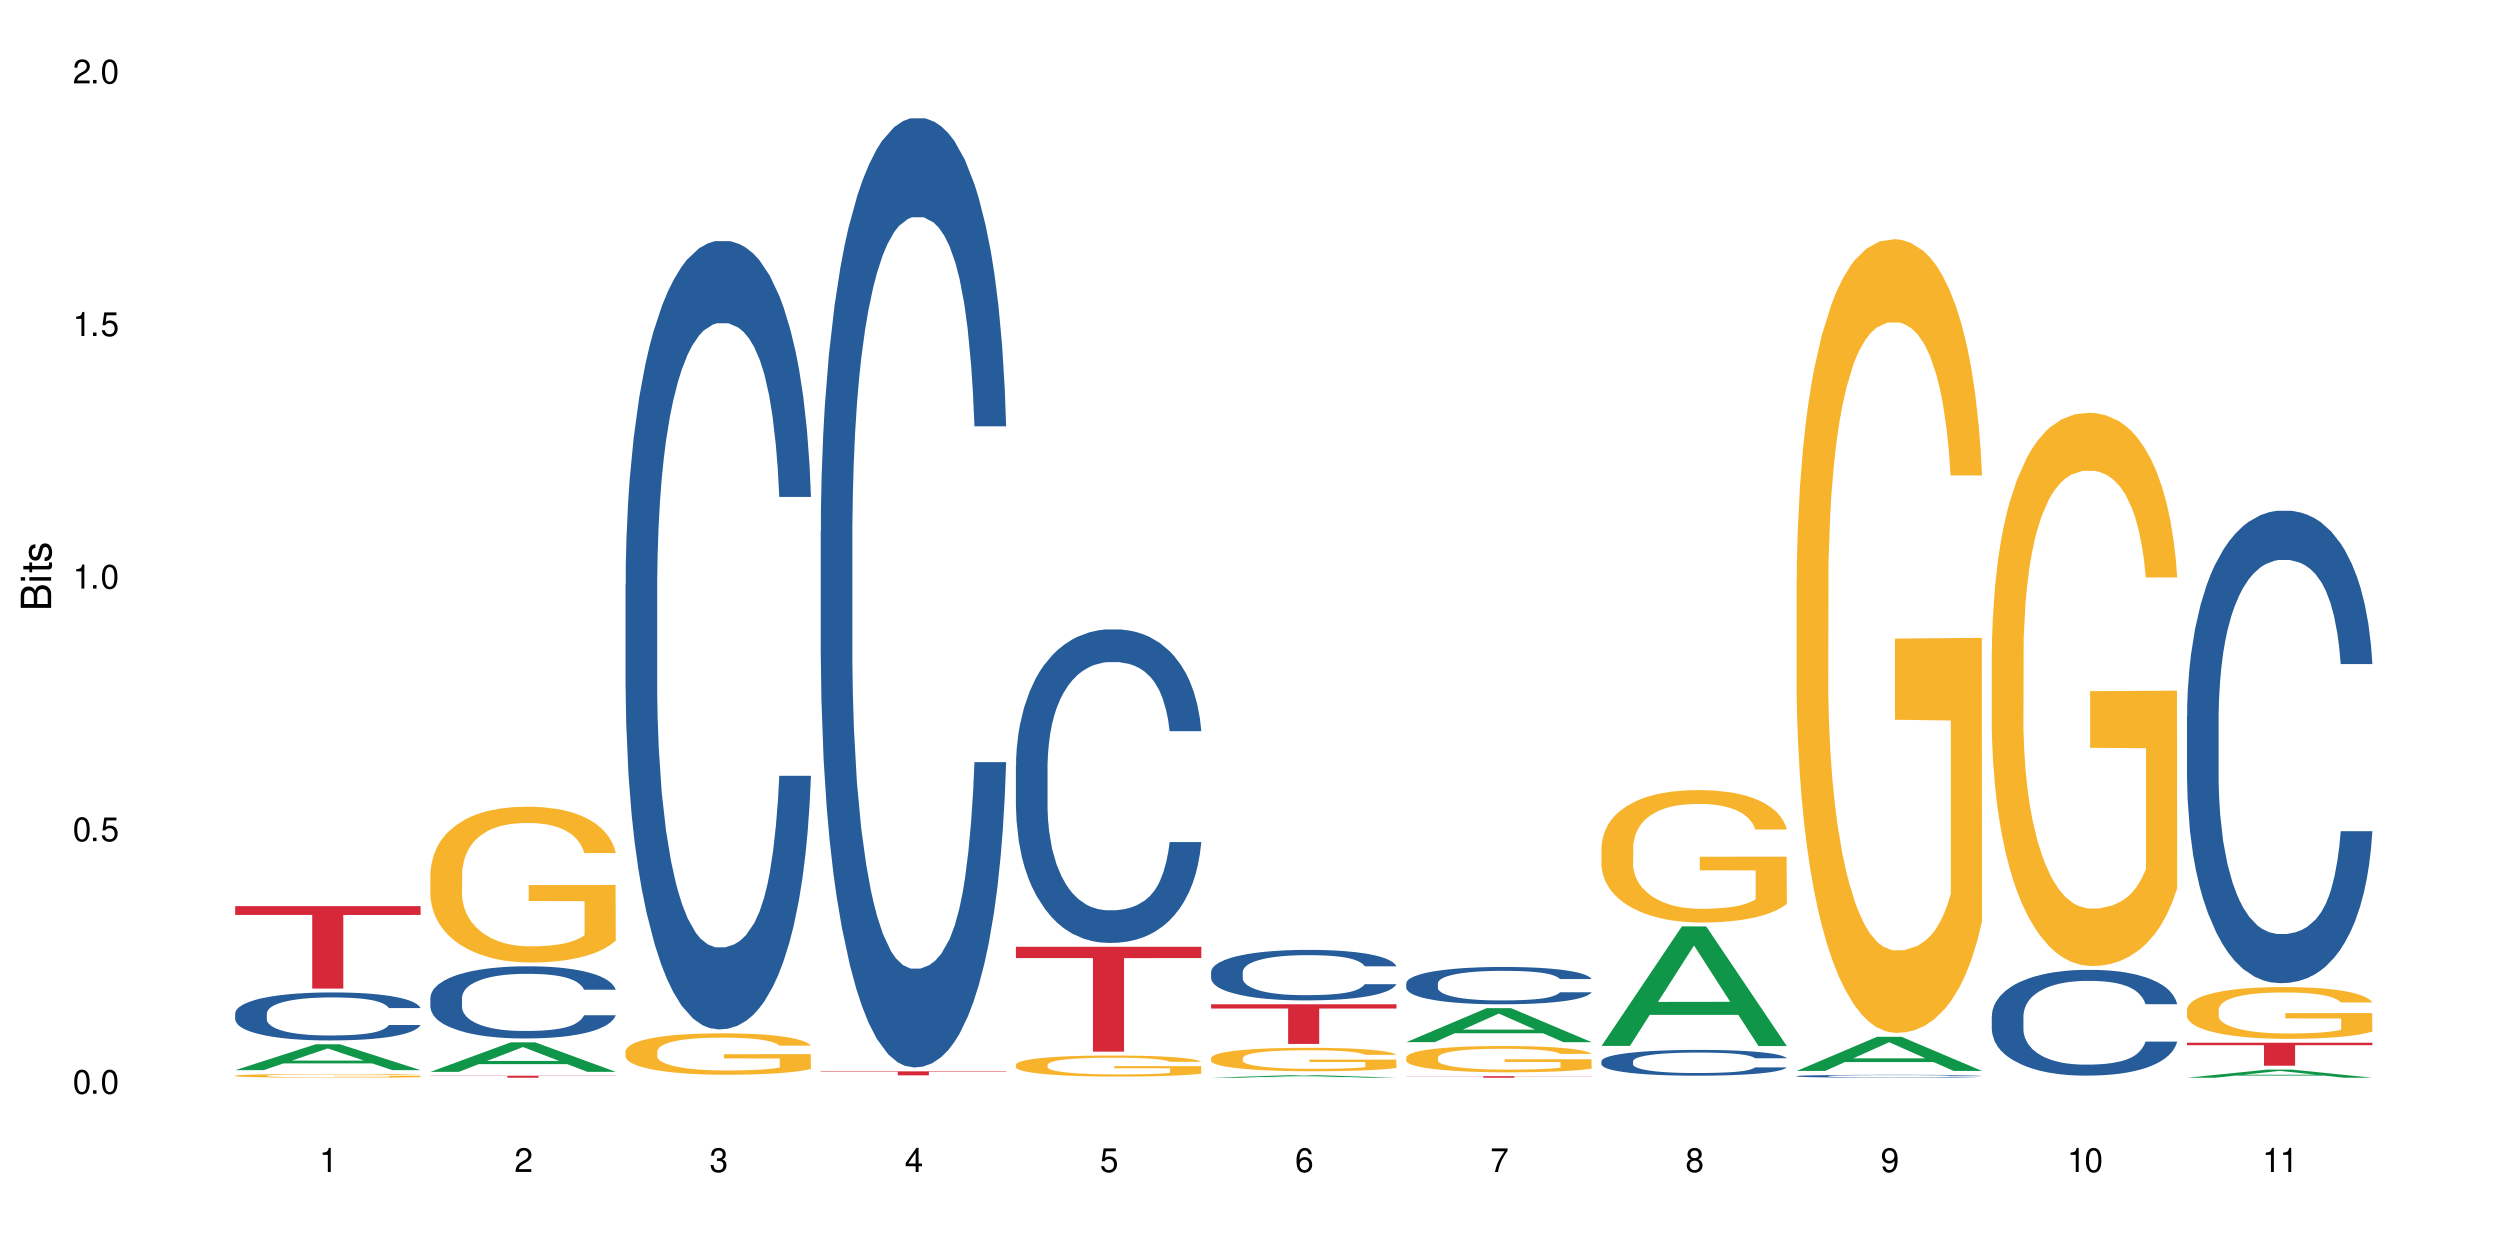 <?xml version="1.0" encoding="UTF-8"?>
<svg xmlns="http://www.w3.org/2000/svg" xmlns:xlink="http://www.w3.org/1999/xlink" width="720" height="360" viewBox="0 0 720 360">
<defs>
<g>
<g id="glyph-0-0">
</g>
<g id="glyph-0-1">
<path d="M 2.641 -6.938 C 2 -6.938 1.422 -6.656 1.078 -6.172 C 0.641 -5.562 0.406 -4.641 0.406 -3.359 C 0.406 -1.016 1.188 0.219 2.641 0.219 C 4.078 0.219 4.859 -1.016 4.859 -3.297 C 4.859 -4.641 4.656 -5.547 4.203 -6.172 C 3.844 -6.656 3.281 -6.938 2.641 -6.938 Z M 2.641 -6.188 C 3.547 -6.188 4 -5.25 4 -3.375 C 4 -1.406 3.562 -0.484 2.625 -0.484 C 1.734 -0.484 1.281 -1.438 1.281 -3.344 C 1.281 -5.25 1.734 -6.188 2.641 -6.188 Z M 2.641 -6.188 "/>
</g>
<g id="glyph-0-2">
<path d="M 1.828 -1 L 0.828 -1 L 0.828 0 L 1.828 0 Z M 1.828 -1 "/>
</g>
<g id="glyph-0-3">
<path d="M 4.562 -6.797 L 1.062 -6.797 L 0.547 -3.094 L 1.328 -3.094 C 1.719 -3.562 2.047 -3.734 2.578 -3.734 C 3.484 -3.734 4.062 -3.109 4.062 -2.094 C 4.062 -1.125 3.484 -0.531 2.578 -0.531 C 1.828 -0.531 1.375 -0.906 1.188 -1.672 L 0.328 -1.672 C 0.453 -1.109 0.547 -0.844 0.75 -0.594 C 1.125 -0.078 1.828 0.219 2.594 0.219 C 3.969 0.219 4.922 -0.781 4.922 -2.219 C 4.922 -3.562 4.031 -4.484 2.719 -4.484 C 2.25 -4.484 1.859 -4.359 1.469 -4.062 L 1.734 -5.969 L 4.562 -5.969 Z M 4.562 -6.797 "/>
</g>
<g id="glyph-0-4">
<path d="M 2.484 -4.938 L 2.484 0 L 3.328 0 L 3.328 -6.938 L 2.766 -6.938 C 2.469 -5.875 2.281 -5.734 0.984 -5.562 L 0.984 -4.938 Z M 2.484 -4.938 "/>
</g>
<g id="glyph-0-5">
<path d="M 4.859 -0.828 L 1.281 -0.828 C 1.359 -1.406 1.672 -1.781 2.5 -2.281 L 3.469 -2.828 C 4.406 -3.344 4.906 -4.062 4.906 -4.906 C 4.906 -5.484 4.672 -6.031 4.266 -6.406 C 3.859 -6.766 3.375 -6.938 2.719 -6.938 C 1.859 -6.938 1.219 -6.625 0.844 -6.031 C 0.609 -5.672 0.5 -5.234 0.484 -4.531 L 1.328 -4.531 C 1.359 -5.016 1.406 -5.281 1.531 -5.516 C 1.75 -5.938 2.188 -6.203 2.703 -6.203 C 3.469 -6.203 4.031 -5.641 4.031 -4.891 C 4.031 -4.344 3.719 -3.859 3.125 -3.516 L 2.234 -3 C 0.812 -2.172 0.406 -1.531 0.328 -0.016 L 4.859 -0.016 Z M 4.859 -0.828 "/>
</g>
<g id="glyph-0-6">
<path d="M 2.125 -3.188 L 2.578 -3.188 C 3.5 -3.188 3.984 -2.766 3.984 -1.922 C 3.984 -1.062 3.469 -0.531 2.594 -0.531 C 1.656 -0.531 1.203 -1 1.156 -2.016 L 0.312 -2.016 C 0.344 -1.453 0.438 -1.094 0.609 -0.781 C 0.953 -0.109 1.625 0.219 2.547 0.219 C 3.953 0.219 4.859 -0.625 4.859 -1.938 C 4.859 -2.828 4.516 -3.297 3.703 -3.594 C 4.344 -3.844 4.656 -4.328 4.656 -5.031 C 4.656 -6.219 3.875 -6.938 2.578 -6.938 C 1.203 -6.938 0.484 -6.172 0.453 -4.703 L 1.297 -4.703 C 1.312 -5.125 1.344 -5.359 1.453 -5.578 C 1.641 -5.969 2.062 -6.203 2.594 -6.203 C 3.344 -6.203 3.797 -5.75 3.797 -5 C 3.797 -4.516 3.609 -4.219 3.25 -4.047 C 3.016 -3.953 2.703 -3.922 2.125 -3.906 Z M 2.125 -3.188 "/>
</g>
<g id="glyph-0-7">
<path d="M 3.141 -1.672 L 3.141 0 L 3.984 0 L 3.984 -1.672 L 4.984 -1.672 L 4.984 -2.438 L 3.984 -2.438 L 3.984 -6.938 L 3.359 -6.938 L 0.266 -2.578 L 0.266 -1.672 Z M 3.141 -2.438 L 1 -2.438 L 3.141 -5.5 Z M 3.141 -2.438 "/>
</g>
<g id="glyph-0-8">
<path d="M 4.781 -5.125 C 4.609 -6.266 3.891 -6.938 2.844 -6.938 C 2.094 -6.938 1.422 -6.578 1.031 -5.953 C 0.594 -5.266 0.406 -4.422 0.406 -3.172 C 0.406 -2 0.578 -1.25 0.984 -0.641 C 1.359 -0.078 1.953 0.219 2.703 0.219 C 3.984 0.219 4.922 -0.75 4.922 -2.094 C 4.922 -3.375 4.062 -4.281 2.844 -4.281 C 2.172 -4.281 1.641 -4.031 1.281 -3.516 C 1.281 -5.234 1.828 -6.188 2.797 -6.188 C 3.391 -6.188 3.797 -5.797 3.938 -5.125 Z M 2.734 -3.531 C 3.547 -3.531 4.062 -2.953 4.062 -2.031 C 4.062 -1.156 3.484 -0.531 2.703 -0.531 C 1.922 -0.531 1.328 -1.188 1.328 -2.078 C 1.328 -2.938 1.906 -3.531 2.734 -3.531 Z M 2.734 -3.531 "/>
</g>
<g id="glyph-0-9">
<path d="M 4.984 -6.797 L 0.438 -6.797 L 0.438 -5.969 L 4.109 -5.969 C 2.5 -3.656 1.828 -2.234 1.328 0 L 2.219 0 C 2.594 -2.172 3.453 -4.047 4.984 -6.094 Z M 4.984 -6.797 "/>
</g>
<g id="glyph-0-10">
<path d="M 3.75 -3.656 C 4.469 -4.094 4.688 -4.438 4.688 -5.078 C 4.688 -6.172 3.844 -6.938 2.641 -6.938 C 1.438 -6.938 0.594 -6.172 0.594 -5.094 C 0.594 -4.438 0.812 -4.094 1.516 -3.656 C 0.734 -3.266 0.359 -2.703 0.359 -1.922 C 0.359 -0.656 1.281 0.219 2.641 0.219 C 3.984 0.219 4.922 -0.656 4.922 -1.922 C 4.922 -2.703 4.531 -3.266 3.75 -3.656 Z M 2.641 -6.188 C 3.359 -6.188 3.812 -5.75 3.812 -5.062 C 3.812 -4.406 3.344 -3.984 2.641 -3.984 C 1.922 -3.984 1.453 -4.406 1.453 -5.078 C 1.453 -5.75 1.922 -6.188 2.641 -6.188 Z M 2.641 -3.266 C 3.484 -3.266 4.062 -2.719 4.062 -1.906 C 4.062 -1.078 3.484 -0.531 2.625 -0.531 C 1.797 -0.531 1.219 -1.094 1.219 -1.906 C 1.219 -2.719 1.781 -3.266 2.641 -3.266 Z M 2.641 -3.266 "/>
</g>
<g id="glyph-0-11">
<path d="M 0.516 -1.578 C 0.672 -0.453 1.406 0.219 2.438 0.219 C 3.188 0.219 3.859 -0.141 4.266 -0.766 C 4.688 -1.453 4.891 -2.297 4.891 -3.547 C 4.891 -4.719 4.703 -5.453 4.312 -6.078 C 3.938 -6.641 3.344 -6.938 2.594 -6.938 C 1.297 -6.938 0.359 -5.969 0.359 -4.625 C 0.359 -3.344 1.234 -2.453 2.453 -2.453 C 3.094 -2.453 3.578 -2.672 4.016 -3.203 C 4 -1.484 3.469 -0.531 2.5 -0.531 C 1.906 -0.531 1.484 -0.906 1.359 -1.578 Z M 2.578 -6.203 C 3.375 -6.203 3.969 -5.531 3.969 -4.641 C 3.969 -3.797 3.391 -3.188 2.547 -3.188 C 1.734 -3.188 1.234 -3.766 1.234 -4.688 C 1.234 -5.562 1.797 -6.203 2.578 -6.203 Z M 2.578 -6.203 "/>
</g>
<g id="glyph-1-0">
</g>
<g id="glyph-1-1">
<path d="M 0 -0.953 L 0 -4.891 C 0 -5.719 -0.234 -6.344 -0.734 -6.797 C -1.188 -7.234 -1.812 -7.469 -2.5 -7.469 C -3.547 -7.469 -4.188 -7 -4.625 -5.875 C -4.984 -6.688 -5.625 -7.094 -6.531 -7.094 C -7.172 -7.094 -7.734 -6.859 -8.141 -6.391 C -8.562 -5.922 -8.75 -5.344 -8.75 -4.5 L -8.75 -0.953 Z M -4.984 -2.062 L -7.766 -2.062 L -7.766 -4.219 C -7.766 -4.844 -7.688 -5.203 -7.453 -5.5 C -7.219 -5.812 -6.859 -5.969 -6.375 -5.969 C -5.891 -5.969 -5.531 -5.812 -5.297 -5.5 C -5.062 -5.203 -4.984 -4.844 -4.984 -4.219 Z M -0.984 -2.062 L -4 -2.062 L -4 -4.781 C -4 -5.766 -3.438 -6.359 -2.484 -6.359 C -1.547 -6.359 -0.984 -5.766 -0.984 -4.781 Z M -0.984 -2.062 "/>
</g>
<g id="glyph-1-2">
<path d="M -6.281 -1.797 L -6.281 -0.797 L 0 -0.797 L 0 -1.797 Z M -8.75 -1.797 L -8.75 -0.797 L -7.484 -0.797 L -7.484 -1.797 Z M -8.75 -1.797 "/>
</g>
<g id="glyph-1-3">
<path d="M -6.281 -3.047 L -6.281 -2.016 L -8.016 -2.016 L -8.016 -1.016 L -6.281 -1.016 L -6.281 -0.172 L -5.469 -0.172 L -5.469 -1.016 L -0.719 -1.016 C -0.078 -1.016 0.281 -1.453 0.281 -2.234 C 0.281 -2.5 0.25 -2.719 0.188 -3.047 L -0.641 -3.047 C -0.609 -2.906 -0.594 -2.766 -0.594 -2.562 C -0.594 -2.141 -0.719 -2.016 -1.156 -2.016 L -5.469 -2.016 L -5.469 -3.047 Z M -6.281 -3.047 "/>
</g>
<g id="glyph-1-4">
<path d="M -4.531 -5.25 C -5.766 -5.25 -6.469 -4.422 -6.469 -2.969 C -6.469 -1.516 -5.719 -0.562 -4.547 -0.562 C -3.562 -0.562 -3.094 -1.062 -2.734 -2.562 L -2.516 -3.484 C -2.344 -4.188 -2.094 -4.469 -1.641 -4.469 C -1.047 -4.469 -0.641 -3.875 -0.641 -3 C -0.641 -2.453 -0.797 -2 -1.062 -1.75 C -1.25 -1.594 -1.422 -1.531 -1.875 -1.469 L -1.875 -0.406 C -0.422 -0.453 0.281 -1.266 0.281 -2.922 C 0.281 -4.5 -0.5 -5.516 -1.719 -5.516 C -2.656 -5.516 -3.172 -4.984 -3.469 -3.734 L -3.703 -2.766 C -3.891 -1.953 -4.156 -1.609 -4.594 -1.609 C -5.188 -1.609 -5.547 -2.125 -5.547 -2.938 C -5.547 -3.75 -5.203 -4.172 -4.531 -4.203 Z M -4.531 -5.25 "/>
</g>
</g>
</defs>
<rect x="-72" y="-36" width="864" height="432" fill="rgb(100%, 100%, 100%)" fill-opacity="1"/>
<path fill-rule="nonzero" fill="rgb(6.275%, 58.824%, 28.235%)" fill-opacity="1" d="M 67.73 308.195 L 67.789 308.191 L 90.895 300.758 L 97.91 300.758 L 121.133 308.203 L 112.973 308.203 L 107.152 306.262 L 81.652 306.262 L 75.945 308.195 L 67.73 308.195 L 84.105 305.457 L 104.816 305.449 L 94.488 301.977 L 94.375 301.969 L 94.262 301.988 L 84.047 305.449 L 84.105 305.457 Z M 67.73 308.195 "/>
<path fill-rule="nonzero" fill="rgb(14.51%, 36.078%, 60%)" fill-opacity="1" d="M 67.73 291.844 L 67.797 291.832 L 67.797 291.527 L 67.992 291.051 L 68.449 290.441 L 68.902 290.027 L 70.074 289.281 L 71.703 288.562 L 73.398 288.004 L 74.633 287.676 L 75.742 287.426 L 78.281 286.957 L 79.91 286.719 L 81.668 286.504 L 83.816 286.289 L 85.379 286.16 L 88.895 285.961 L 91.5 285.871 L 93.52 285.832 L 97.883 285.832 L 100.488 285.883 L 102.375 285.945 L 104.461 286.047 L 106.219 286.16 L 109.281 286.438 L 112.016 286.793 L 113.254 286.996 L 115.207 287.387 L 116.703 287.766 L 117.746 288.094 L 118.918 288.562 L 119.961 289.129 L 120.742 289.773 L 121.133 290.316 L 112.016 290.316 L 111.559 289.812 L 111.039 289.418 L 110.062 288.902 L 109.086 288.535 L 107.715 288.168 L 106.48 287.93 L 104.785 287.691 L 103.289 287.539 L 101.727 287.426 L 100.227 287.348 L 97.363 287.273 L 94.039 287.273 L 92.805 287.297 L 90.262 287.398 L 88.895 287.488 L 86.941 287.664 L 85.574 287.828 L 83.945 288.082 L 82.84 288.297 L 81.473 288.625 L 80.496 288.914 L 79.387 289.332 L 78.738 289.648 L 78.152 290 L 77.629 290.418 L 77.238 290.859 L 76.977 291.328 L 76.848 291.781 L 76.848 293.738 L 76.977 294.195 L 77.305 294.723 L 78.152 295.496 L 79.387 296.164 L 80.82 296.695 L 82.188 297.074 L 82.969 297.25 L 84.012 297.453 L 85.641 297.703 L 87.984 297.957 L 89.352 298.059 L 91.438 298.16 L 93.586 298.211 L 96.449 298.211 L 98.988 298.16 L 100.684 298.098 L 102.441 297.996 L 104.852 297.781 L 106.348 297.578 L 107.652 297.34 L 108.629 297.098 L 109.281 296.895 L 110.258 296.504 L 111.039 296.074 L 111.625 295.633 L 112.016 295.203 L 121.133 295.203 L 120.742 295.711 L 120.156 296.203 L 119.57 296.566 L 118.656 297.012 L 117.613 297.402 L 116.117 297.844 L 114.879 298.133 L 113.254 298.449 L 111.754 298.691 L 110.125 298.906 L 107.715 299.156 L 106.152 299.285 L 104.461 299.398 L 102.441 299.496 L 99.902 299.586 L 97.168 299.637 L 94.625 299.648 L 91.891 299.625 L 89.871 299.574 L 87.203 299.461 L 83.883 299.234 L 81.473 298.992 L 79.582 298.754 L 77.957 298.5 L 76.133 298.16 L 73.789 297.605 L 72.355 297.176 L 71.379 296.82 L 70.27 296.328 L 69.488 295.887 L 68.578 295.18 L 67.926 294.281 L 67.73 293.586 Z M 67.73 291.844 "/>
<path fill-rule="nonzero" fill="rgb(96.863%, 70.196%, 16.863%)" fill-opacity="1" d="M 67.73 309.773 L 67.797 309.773 L 67.797 309.754 L 68.055 309.707 L 68.707 309.648 L 69.555 309.598 L 70.465 309.559 L 71.051 309.539 L 72.027 309.508 L 72.875 309.488 L 75.023 309.441 L 77.762 309.402 L 79.258 309.383 L 80.949 309.367 L 83.359 309.348 L 84.469 309.344 L 87.855 309.328 L 91.695 309.316 L 95.93 309.312 L 97.883 309.316 L 100.555 309.32 L 104.199 309.328 L 106.285 309.34 L 107.91 309.348 L 109.605 309.363 L 111.688 309.383 L 113.645 309.406 L 115.207 309.43 L 116.77 309.457 L 118.07 309.488 L 119.18 309.523 L 120.156 309.562 L 120.742 309.598 L 121.133 309.633 L 112.078 309.633 L 111.559 309.598 L 110.973 309.574 L 109.996 309.539 L 109.02 309.516 L 108.043 309.496 L 106.219 309.473 L 104.656 309.457 L 102.703 309.441 L 100.812 309.434 L 98.664 309.43 L 97.363 309.426 L 93.91 309.426 L 90.785 309.434 L 88.961 309.441 L 87.66 309.449 L 85.836 309.465 L 84.727 309.477 L 84.078 309.484 L 82.125 309.512 L 80.82 309.539 L 80.105 309.559 L 79.191 309.59 L 78.543 309.617 L 77.824 309.656 L 77.434 309.684 L 76.914 309.75 L 76.848 309.926 L 77.043 309.965 L 77.434 310.004 L 77.957 310.039 L 78.738 310.078 L 79.52 310.105 L 80.887 310.145 L 82.059 310.168 L 82.969 310.188 L 84.727 310.211 L 85.445 310.223 L 87.137 310.238 L 88.895 310.254 L 91.047 310.266 L 92.672 310.27 L 95.277 310.273 L 98.598 310.273 L 102.508 310.27 L 104.98 310.262 L 106.676 310.254 L 107.781 310.246 L 109.148 310.234 L 110.125 310.227 L 111.039 310.215 L 112.145 310.199 L 112.145 309.965 L 96.059 309.965 L 96.059 309.855 L 121.066 309.852 L 121.133 310.234 L 119.766 310.262 L 118.07 310.289 L 116.441 310.309 L 114.75 310.324 L 112.34 310.344 L 110.387 310.355 L 107.391 310.367 L 104.656 310.375 L 101.789 310.383 L 99.25 310.387 L 96.254 310.387 L 93.586 310.383 L 90.719 310.379 L 88.441 310.371 L 86.355 310.359 L 84.273 310.348 L 81.668 310.328 L 79.973 310.312 L 76.457 310.266 L 74.895 310.238 L 73.852 310.219 L 72.812 310.195 L 71.703 310.168 L 70.66 310.133 L 69.879 310.102 L 69.164 310.066 L 68.645 310.035 L 68.121 309.992 L 67.859 309.957 L 67.73 309.926 Z M 67.73 309.773 "/>
<path fill-rule="nonzero" fill="rgb(83.922%, 15.686%, 22.353%)" fill-opacity="1" d="M 67.73 260.965 L 121.133 260.965 L 121.133 263.508 L 98.875 263.531 L 98.875 284.723 L 89.922 284.723 L 89.922 263.551 L 89.793 263.508 L 67.73 263.508 Z M 67.73 260.965 "/>
<path fill-rule="nonzero" fill="rgb(6.275%, 58.824%, 28.235%)" fill-opacity="1" d="M 123.941 308.691 L 124 308.684 L 147.105 300.191 L 154.125 300.191 L 177.344 308.699 L 169.184 308.699 L 163.367 306.477 L 137.863 306.477 L 132.156 308.691 L 123.941 308.691 L 140.316 305.559 L 161.027 305.551 L 150.699 301.578 L 150.586 301.57 L 150.473 301.598 L 140.258 305.551 L 140.316 305.559 Z M 123.941 308.691 "/>
<path fill-rule="nonzero" fill="rgb(14.51%, 36.078%, 60%)" fill-opacity="1" d="M 123.941 287.348 L 124.008 287.328 L 124.008 286.875 L 124.203 286.152 L 124.66 285.242 L 125.113 284.613 L 126.285 283.492 L 127.914 282.41 L 129.609 281.578 L 130.844 281.082 L 131.953 280.703 L 134.492 280 L 136.121 279.641 L 137.879 279.316 L 140.027 278.996 L 141.59 278.805 L 145.109 278.5 L 147.711 278.367 L 149.73 278.312 L 154.094 278.312 L 156.699 278.387 L 158.59 278.48 L 160.672 278.633 L 162.43 278.805 L 165.492 279.223 L 168.227 279.754 L 169.465 280.059 L 171.418 280.645 L 172.914 281.215 L 173.957 281.711 L 175.129 282.41 L 176.172 283.266 L 176.953 284.234 L 177.344 285.051 L 168.227 285.051 L 167.77 284.293 L 167.25 283.703 L 166.273 282.926 L 165.297 282.375 L 163.93 281.824 L 162.691 281.461 L 160.996 281.102 L 159.5 280.875 L 157.938 280.703 L 156.438 280.59 L 153.574 280.477 L 150.254 280.477 L 149.016 280.512 L 146.477 280.664 L 145.109 280.797 L 143.152 281.062 L 141.785 281.312 L 140.156 281.691 L 139.051 282.012 L 137.684 282.508 L 136.707 282.941 L 135.598 283.57 L 134.949 284.043 L 134.363 284.574 L 133.84 285.203 L 133.449 285.867 L 133.191 286.57 L 133.059 287.254 L 133.059 290.195 L 133.191 290.879 L 133.516 291.676 L 134.363 292.836 L 135.598 293.84 L 137.031 294.637 L 138.398 295.207 L 139.18 295.473 L 140.223 295.777 L 141.852 296.156 L 144.195 296.535 L 145.562 296.688 L 147.648 296.84 L 149.797 296.914 L 152.66 296.914 L 155.203 296.84 L 156.895 296.746 L 158.652 296.594 L 161.062 296.27 L 162.559 295.965 L 163.863 295.605 L 164.84 295.246 L 165.492 294.941 L 166.469 294.352 L 167.25 293.707 L 167.836 293.043 L 168.227 292.398 L 177.344 292.398 L 176.953 293.156 L 176.367 293.898 L 175.781 294.449 L 174.867 295.113 L 173.828 295.699 L 172.328 296.367 L 171.09 296.801 L 169.465 297.277 L 167.965 297.637 L 166.336 297.961 L 163.93 298.34 L 162.363 298.531 L 160.672 298.699 L 158.652 298.852 L 156.113 298.984 L 153.379 299.062 L 150.84 299.078 L 148.102 299.043 L 146.086 298.965 L 143.414 298.797 L 140.094 298.453 L 137.684 298.094 L 135.793 297.73 L 134.168 297.352 L 132.344 296.84 L 130 296.004 L 128.566 295.359 L 127.59 294.828 L 126.48 294.086 L 125.699 293.422 L 124.789 292.359 L 124.137 291.012 L 123.941 289.969 Z M 123.941 287.348 "/>
<path fill-rule="nonzero" fill="rgb(96.863%, 70.196%, 16.863%)" fill-opacity="1" d="M 123.941 251.547 L 124.008 251.508 L 124.008 250.688 L 124.27 248.844 L 124.918 246.301 L 125.766 244.211 L 126.676 242.574 L 127.266 241.711 L 128.242 240.48 L 129.086 239.582 L 131.234 237.738 L 133.973 236.016 L 135.469 235.277 L 137.164 234.582 L 139.57 233.801 L 140.68 233.516 L 144.066 232.859 L 147.906 232.449 L 152.141 232.328 L 154.094 232.367 L 156.766 232.531 L 160.41 232.984 L 162.496 233.395 L 164.125 233.801 L 165.816 234.336 L 167.902 235.156 L 169.855 236.137 L 171.418 237.121 L 172.98 238.352 L 174.281 239.664 L 175.391 241.098 L 176.367 242.816 L 176.953 244.254 L 177.344 245.688 L 168.293 245.688 L 167.77 244.254 L 167.184 243.145 L 166.207 241.793 L 165.23 240.809 L 164.254 240.031 L 162.43 238.965 L 160.867 238.309 L 158.914 237.738 L 157.023 237.367 L 154.875 237.121 L 153.574 237.039 L 150.121 237.039 L 146.996 237.328 L 145.172 237.656 L 143.871 237.984 L 142.047 238.598 L 140.941 239.09 L 140.289 239.418 L 138.336 240.688 L 137.031 241.836 L 136.316 242.613 L 135.402 243.844 L 134.754 244.949 L 134.035 246.59 L 133.645 247.816 L 133.125 250.605 L 133.059 257.98 L 133.254 259.539 L 133.645 261.219 L 134.168 262.695 L 134.949 264.25 L 135.73 265.441 L 137.098 267.039 L 138.27 268.105 L 139.18 268.801 L 140.941 269.906 L 141.656 270.277 L 143.348 271.012 L 145.109 271.586 L 147.258 272.078 L 148.883 272.324 L 151.488 272.531 L 154.812 272.531 L 158.719 272.285 L 161.191 271.957 L 162.887 271.629 L 163.992 271.34 L 165.359 270.891 L 166.336 270.48 L 167.25 270.031 L 168.355 269.332 L 168.355 259.539 L 152.27 259.496 L 152.27 254.906 L 177.277 254.867 L 177.344 270.891 L 175.977 271.996 L 174.281 273.062 L 172.656 273.883 L 170.961 274.578 L 168.551 275.355 L 166.598 275.848 L 163.602 276.422 L 160.867 276.793 L 158 277.039 L 155.461 277.16 L 152.465 277.203 L 149.797 277.121 L 146.93 276.875 L 144.652 276.547 L 142.566 276.137 L 140.484 275.602 L 137.879 274.742 L 136.188 274.047 L 134.426 273.184 L 132.668 272.16 L 131.105 271.055 L 130.062 270.195 L 129.023 269.211 L 127.914 267.98 L 126.871 266.586 L 126.09 265.316 L 125.375 263.883 L 124.855 262.531 L 124.332 260.688 L 124.074 259.211 L 123.941 257.941 Z M 123.941 251.547 "/>
<path fill-rule="nonzero" fill="rgb(83.922%, 15.686%, 22.353%)" fill-opacity="1" d="M 123.941 309.809 L 177.344 309.809 L 177.344 309.871 L 155.086 309.871 L 155.086 310.387 L 146.133 310.387 L 146.133 309.871 L 123.941 309.871 Z M 123.941 309.809 "/>
<path fill-rule="nonzero" fill="rgb(14.51%, 36.078%, 60%)" fill-opacity="1" d="M 180.152 168.23 L 180.219 168.023 L 180.219 163.043 L 180.414 155.156 L 180.871 145.191 L 181.324 138.344 L 182.5 126.098 L 184.125 114.27 L 185.82 105.137 L 187.059 99.742 L 188.164 95.59 L 190.703 87.91 L 192.332 83.969 L 194.09 80.441 L 196.238 76.914 L 197.801 74.836 L 201.32 71.516 L 203.922 70.062 L 205.941 69.441 L 210.305 69.441 L 212.91 70.27 L 214.801 71.309 L 216.883 72.969 L 218.641 74.836 L 221.703 79.402 L 224.438 85.215 L 225.676 88.535 L 227.629 94.969 L 229.125 101.195 L 230.168 106.59 L 231.34 114.27 L 232.383 123.609 L 233.164 134.191 L 233.555 143.117 L 224.438 143.117 L 223.98 134.816 L 223.461 128.383 L 222.484 119.871 L 221.508 113.855 L 220.141 107.836 L 218.902 103.891 L 217.207 99.949 L 215.711 97.457 L 214.148 95.59 L 212.648 94.344 L 209.785 93.102 L 206.465 93.102 L 205.227 93.516 L 202.688 95.176 L 201.32 96.629 L 199.363 99.535 L 197.996 102.23 L 196.371 106.383 L 195.262 109.91 L 193.895 115.309 L 192.918 120.082 L 191.812 126.93 L 191.16 132.117 L 190.574 137.93 L 190.051 144.777 L 189.66 152.043 L 189.402 159.723 L 189.27 167.191 L 189.27 199.359 L 189.402 206.832 L 189.727 215.551 L 190.574 228.211 L 191.812 239.207 L 193.242 247.926 L 194.609 254.152 L 195.395 257.059 L 196.434 260.379 L 198.062 264.527 L 200.406 268.68 L 201.773 270.34 L 203.859 272 L 206.008 272.832 L 208.875 272.832 L 211.414 272 L 213.105 270.961 L 214.863 269.301 L 217.273 265.773 L 218.773 262.453 L 220.074 258.512 L 221.051 254.566 L 221.703 251.246 L 222.68 244.812 L 223.461 237.758 L 224.047 230.492 L 224.438 223.438 L 233.555 223.438 L 233.164 231.738 L 232.578 239.832 L 231.992 245.852 L 231.082 253.113 L 230.039 259.547 L 228.539 266.812 L 227.305 271.586 L 225.676 276.773 L 224.176 280.715 L 222.551 284.246 L 220.141 288.395 L 218.578 290.473 L 216.883 292.34 L 214.863 294 L 212.324 295.453 L 209.59 296.281 L 207.051 296.488 L 204.316 296.074 L 202.297 295.246 L 199.625 293.375 L 196.305 289.641 L 193.895 285.699 L 192.008 281.754 L 190.379 277.605 L 188.555 272 L 186.211 262.867 L 184.777 255.812 L 183.801 250 L 182.695 241.906 L 181.914 234.645 L 181 223.02 L 180.348 208.285 L 180.152 196.871 Z M 180.152 168.23 "/>
<path fill-rule="nonzero" fill="rgb(96.863%, 70.196%, 16.863%)" fill-opacity="1" d="M 180.152 302.711 L 180.219 302.699 L 180.219 302.48 L 180.48 301.992 L 181.129 301.316 L 181.977 300.762 L 182.891 300.324 L 183.477 300.094 L 184.453 299.77 L 185.297 299.527 L 187.449 299.039 L 190.184 298.582 L 191.68 298.383 L 193.375 298.199 L 195.785 297.992 L 196.891 297.914 L 200.277 297.742 L 204.121 297.633 L 208.352 297.598 L 210.305 297.609 L 212.977 297.652 L 216.621 297.773 L 218.707 297.883 L 220.336 297.992 L 222.027 298.133 L 224.113 298.352 L 226.066 298.613 L 227.629 298.875 L 229.191 299.203 L 230.492 299.551 L 231.602 299.93 L 232.578 300.391 L 233.164 300.77 L 233.555 301.152 L 224.504 301.152 L 223.98 300.77 L 223.395 300.477 L 222.418 300.117 L 221.441 299.855 L 220.465 299.648 L 218.641 299.363 L 217.078 299.191 L 215.125 299.039 L 213.238 298.941 L 211.086 298.875 L 209.785 298.852 L 206.332 298.852 L 203.207 298.93 L 201.383 299.016 L 200.082 299.102 L 198.258 299.266 L 197.152 299.398 L 196.5 299.484 L 194.547 299.824 L 193.242 300.129 L 192.527 300.336 L 191.617 300.66 L 190.965 300.957 L 190.246 301.391 L 189.855 301.719 L 189.336 302.461 L 189.27 304.422 L 189.465 304.836 L 189.855 305.281 L 190.379 305.676 L 191.16 306.09 L 191.941 306.406 L 193.309 306.828 L 194.48 307.113 L 195.395 307.297 L 197.152 307.594 L 197.867 307.691 L 199.562 307.887 L 201.32 308.039 L 203.469 308.172 L 205.098 308.234 L 207.699 308.289 L 211.023 308.289 L 214.93 308.227 L 217.402 308.137 L 219.098 308.051 L 220.203 307.973 L 221.57 307.855 L 222.551 307.746 L 223.461 307.625 L 224.566 307.441 L 224.566 304.836 L 208.484 304.824 L 208.484 303.605 L 233.488 303.594 L 233.555 307.855 L 232.188 308.148 L 230.492 308.434 L 228.867 308.648 L 227.172 308.836 L 224.762 309.043 L 222.809 309.172 L 219.812 309.324 L 217.078 309.422 L 214.215 309.488 L 211.672 309.52 L 208.68 309.531 L 206.008 309.512 L 203.141 309.445 L 200.863 309.359 L 198.777 309.25 L 196.695 309.105 L 194.09 308.879 L 192.398 308.691 L 190.641 308.465 L 188.879 308.191 L 187.316 307.898 L 186.277 307.668 L 185.234 307.406 L 184.125 307.082 L 183.086 306.711 L 182.305 306.371 L 181.586 305.992 L 181.066 305.633 L 180.543 305.141 L 180.285 304.75 L 180.152 304.41 Z M 180.152 302.711 "/>
<path fill-rule="nonzero" fill="rgb(14.51%, 36.078%, 60%)" fill-opacity="1" d="M 236.367 153.02 L 236.43 152.77 L 236.43 146.773 L 236.625 137.277 L 237.082 125.285 L 237.539 117.039 L 238.711 102.297 L 240.34 88.055 L 242.031 77.062 L 243.27 70.562 L 244.375 65.566 L 246.914 56.32 L 248.543 51.574 L 250.301 47.328 L 252.449 43.078 L 254.016 40.578 L 257.531 36.582 L 260.137 34.832 L 262.152 34.082 L 266.516 34.082 L 269.121 35.082 L 271.012 36.332 L 273.094 38.332 L 274.852 40.578 L 277.914 46.078 L 280.648 53.074 L 281.887 57.07 L 283.84 64.816 L 285.34 72.312 L 286.379 78.809 L 287.551 88.055 L 288.594 99.301 L 289.375 112.043 L 289.766 122.785 L 280.648 122.785 L 280.191 112.793 L 279.672 105.047 L 278.695 94.801 L 277.719 87.555 L 276.352 80.309 L 275.113 75.562 L 273.422 70.812 L 271.922 67.816 L 270.359 65.566 L 268.863 64.066 L 265.996 62.566 L 262.676 62.566 L 261.438 63.066 L 258.898 65.066 L 257.531 66.816 L 255.578 70.312 L 254.211 73.562 L 252.582 78.559 L 251.473 82.809 L 250.105 89.305 L 249.129 95.051 L 248.023 103.297 L 247.371 109.543 L 246.785 116.539 L 246.266 124.785 L 245.875 133.531 L 245.613 142.777 L 245.484 151.773 L 245.484 190.5 L 245.613 199.496 L 245.938 209.992 L 246.785 225.234 L 248.023 238.477 L 249.457 248.973 L 250.824 256.469 L 251.605 259.965 L 252.645 263.965 L 254.273 268.961 L 256.617 273.957 L 257.984 275.957 L 260.07 277.957 L 262.219 278.957 L 265.086 278.957 L 267.625 277.957 L 269.316 276.707 L 271.074 274.707 L 273.484 270.461 L 274.984 266.461 L 276.285 261.715 L 277.262 256.969 L 277.914 252.969 L 278.891 245.223 L 279.672 236.727 L 280.258 227.98 L 280.648 219.488 L 289.766 219.488 L 289.375 229.48 L 288.789 239.227 L 288.203 246.473 L 287.293 255.219 L 286.25 262.965 L 284.75 271.711 L 283.516 277.457 L 281.887 283.703 L 280.387 288.449 L 278.762 292.699 L 276.352 297.695 L 274.789 300.195 L 273.094 302.441 L 271.074 304.441 L 268.535 306.191 L 265.801 307.191 L 263.262 307.441 L 260.527 306.941 L 258.508 305.941 L 255.836 303.691 L 252.516 299.195 L 250.105 294.449 L 248.219 289.699 L 246.59 284.703 L 244.766 277.957 L 242.422 266.961 L 240.988 258.465 L 240.012 251.469 L 238.906 241.727 L 238.125 232.98 L 237.211 218.988 L 236.562 201.246 L 236.367 187.504 Z M 236.367 153.02 "/>
<path fill-rule="nonzero" fill="rgb(83.922%, 15.686%, 22.353%)" fill-opacity="1" d="M 236.367 308.551 L 289.766 308.551 L 289.766 308.672 L 267.512 308.676 L 267.512 309.703 L 258.555 309.703 L 258.555 308.676 L 258.426 308.672 L 236.367 308.672 Z M 236.367 308.551 "/>
<path fill-rule="nonzero" fill="rgb(14.51%, 36.078%, 60%)" fill-opacity="1" d="M 292.578 220.566 L 292.641 220.484 L 292.641 218.504 L 292.836 215.367 L 293.293 211.406 L 293.75 208.684 L 294.922 203.812 L 296.551 199.109 L 298.242 195.477 L 299.48 193.328 L 300.586 191.68 L 303.125 188.625 L 304.754 187.059 L 306.512 185.652 L 308.664 184.25 L 310.227 183.426 L 313.742 182.105 L 316.348 181.527 L 318.367 181.281 L 322.73 181.281 L 325.332 181.609 L 327.223 182.023 L 329.305 182.684 L 331.066 183.426 L 334.125 185.242 L 336.859 187.551 L 338.098 188.875 L 340.051 191.434 L 341.551 193.906 L 342.59 196.055 L 343.762 199.109 L 344.805 202.82 L 345.586 207.031 L 345.977 210.582 L 336.859 210.582 L 336.406 207.277 L 335.883 204.719 L 334.906 201.336 L 333.93 198.941 L 332.562 196.551 L 331.324 194.98 L 329.633 193.414 L 328.133 192.422 L 326.57 191.68 L 325.074 191.184 L 322.207 190.688 L 318.887 190.688 L 317.648 190.855 L 315.109 191.516 L 313.742 192.094 L 311.789 193.246 L 310.422 194.32 L 308.793 195.973 L 307.684 197.375 L 306.316 199.52 L 305.34 201.418 L 304.234 204.141 L 303.582 206.207 L 302.996 208.516 L 302.477 211.242 L 302.086 214.129 L 301.824 217.184 L 301.695 220.156 L 301.695 232.949 L 301.824 235.918 L 302.148 239.387 L 302.996 244.422 L 304.234 248.797 L 305.668 252.262 L 307.035 254.738 L 307.816 255.895 L 308.859 257.215 L 310.484 258.863 L 312.832 260.516 L 314.199 261.176 L 316.281 261.836 L 318.43 262.164 L 321.297 262.164 L 323.836 261.836 L 325.527 261.422 L 327.289 260.762 L 329.695 259.359 L 331.195 258.039 L 332.496 256.473 L 333.473 254.902 L 334.125 253.582 L 335.102 251.023 L 335.883 248.219 L 336.469 245.328 L 336.859 242.523 L 345.977 242.523 L 345.586 245.824 L 345 249.043 L 344.414 251.438 L 343.504 254.324 L 342.461 256.883 L 340.965 259.773 L 339.727 261.672 L 338.098 263.734 L 336.602 265.301 L 334.973 266.707 L 332.562 268.355 L 331 269.18 L 329.305 269.926 L 327.289 270.586 L 324.746 271.164 L 322.012 271.492 L 319.473 271.574 L 316.738 271.41 L 314.719 271.078 L 312.047 270.336 L 308.727 268.852 L 306.316 267.285 L 304.43 265.715 L 302.801 264.062 L 300.977 261.836 L 298.633 258.203 L 297.199 255.398 L 296.223 253.086 L 295.117 249.867 L 294.336 246.98 L 293.422 242.355 L 292.773 236.496 L 292.578 231.957 Z M 292.578 220.566 "/>
<path fill-rule="nonzero" fill="rgb(96.863%, 70.196%, 16.863%)" fill-opacity="1" d="M 292.578 306.59 L 292.641 306.582 L 292.641 306.473 L 292.902 306.223 L 293.555 305.879 L 294.398 305.598 L 295.312 305.375 L 295.898 305.258 L 296.875 305.09 L 297.723 304.969 L 299.871 304.719 L 302.605 304.488 L 304.105 304.387 L 305.797 304.293 L 308.207 304.188 L 309.312 304.148 L 312.699 304.059 L 316.543 304.004 L 320.773 303.988 L 322.73 303.992 L 325.398 304.016 L 329.047 304.078 L 331.129 304.133 L 332.758 304.188 L 334.449 304.258 L 336.535 304.371 L 338.488 304.504 L 340.051 304.637 L 341.613 304.805 L 342.918 304.98 L 344.023 305.176 L 345 305.406 L 345.586 305.602 L 345.977 305.797 L 336.926 305.797 L 336.406 305.602 L 335.82 305.453 L 334.84 305.27 L 333.863 305.137 L 332.887 305.031 L 331.066 304.887 L 329.5 304.797 L 327.547 304.719 L 325.66 304.668 L 323.512 304.637 L 322.207 304.625 L 318.758 304.625 L 315.629 304.664 L 313.809 304.707 L 312.504 304.754 L 310.68 304.836 L 309.574 304.902 L 308.922 304.945 L 306.969 305.121 L 305.668 305.273 L 304.949 305.379 L 304.039 305.547 L 303.387 305.695 L 302.672 305.918 L 302.281 306.086 L 301.758 306.461 L 301.695 307.461 L 301.891 307.672 L 302.281 307.898 L 302.801 308.098 L 303.582 308.309 L 304.363 308.469 L 305.73 308.688 L 306.902 308.832 L 307.816 308.926 L 309.574 309.074 L 310.289 309.125 L 311.984 309.223 L 313.742 309.301 L 315.891 309.367 L 317.52 309.402 L 320.125 309.43 L 323.445 309.43 L 327.352 309.395 L 329.828 309.352 L 331.52 309.309 L 332.629 309.27 L 333.996 309.207 L 334.973 309.152 L 335.883 309.09 L 336.992 308.996 L 336.992 307.672 L 320.906 307.664 L 320.906 307.043 L 345.914 307.039 L 345.977 309.207 L 344.609 309.355 L 342.918 309.5 L 341.289 309.613 L 339.598 309.707 L 337.188 309.812 L 335.234 309.879 L 332.238 309.957 L 329.5 310.008 L 326.637 310.039 L 324.098 310.055 L 321.102 310.062 L 318.43 310.051 L 315.566 310.016 L 313.285 309.973 L 311.203 309.918 L 309.117 309.844 L 306.512 309.73 L 304.82 309.633 L 303.062 309.52 L 301.305 309.379 L 299.742 309.23 L 298.699 309.113 L 297.656 308.98 L 296.551 308.812 L 295.508 308.625 L 294.727 308.453 L 294.008 308.258 L 293.488 308.074 L 292.969 307.824 L 292.707 307.625 L 292.578 307.453 Z M 292.578 306.59 "/>
<path fill-rule="nonzero" fill="rgb(83.922%, 15.686%, 22.353%)" fill-opacity="1" d="M 292.578 272.684 L 345.977 272.684 L 345.977 275.918 L 323.723 275.945 L 323.723 302.879 L 314.77 302.879 L 314.77 275.973 L 314.637 275.918 L 292.578 275.918 Z M 292.578 272.684 "/>
<path fill-rule="nonzero" fill="rgb(6.275%, 58.824%, 28.235%)" fill-opacity="1" d="M 348.789 310.387 L 348.844 310.387 L 371.953 309.633 L 378.969 309.633 L 402.188 310.387 L 394.031 310.387 L 388.211 310.191 L 362.711 310.191 L 357.004 310.387 L 348.789 310.387 L 365.164 310.109 L 385.871 310.105 L 375.547 309.754 L 375.434 309.754 L 375.316 309.758 L 365.105 310.105 L 365.164 310.109 Z M 348.789 310.387 "/>
<path fill-rule="nonzero" fill="rgb(14.51%, 36.078%, 60%)" fill-opacity="1" d="M 348.789 279.906 L 348.852 279.895 L 348.852 279.574 L 349.051 279.07 L 349.504 278.43 L 349.961 277.992 L 351.133 277.207 L 352.762 276.449 L 354.453 275.867 L 355.691 275.52 L 356.797 275.254 L 359.34 274.762 L 360.965 274.512 L 362.727 274.285 L 364.875 274.059 L 366.438 273.926 L 369.953 273.711 L 372.559 273.621 L 374.578 273.578 L 378.941 273.578 L 381.547 273.633 L 383.434 273.699 L 385.52 273.805 L 387.277 273.926 L 390.336 274.219 L 393.07 274.59 L 394.309 274.801 L 396.262 275.215 L 397.762 275.613 L 398.805 275.957 L 399.977 276.449 L 401.016 277.047 L 401.797 277.727 L 402.188 278.297 L 393.07 278.297 L 392.617 277.766 L 392.094 277.355 L 391.117 276.809 L 390.141 276.426 L 388.773 276.039 L 387.535 275.785 L 385.844 275.535 L 384.344 275.375 L 382.781 275.254 L 381.285 275.176 L 378.418 275.094 L 375.098 275.094 L 373.859 275.121 L 371.32 275.227 L 369.953 275.32 L 368 275.508 L 366.633 275.68 L 365.004 275.945 L 363.898 276.172 L 362.531 276.516 L 361.551 276.824 L 360.445 277.262 L 359.793 277.594 L 359.207 277.965 L 358.688 278.406 L 358.297 278.871 L 358.035 279.359 L 357.906 279.84 L 357.906 281.898 L 358.035 282.379 L 358.363 282.938 L 359.207 283.746 L 360.445 284.453 L 361.879 285.008 L 363.246 285.41 L 364.027 285.594 L 365.07 285.809 L 366.695 286.074 L 369.043 286.34 L 370.41 286.445 L 372.492 286.551 L 374.641 286.605 L 377.508 286.605 L 380.047 286.551 L 381.742 286.484 L 383.5 286.379 L 385.91 286.152 L 387.406 285.941 L 388.707 285.688 L 389.688 285.434 L 390.336 285.223 L 391.312 284.809 L 392.094 284.359 L 392.68 283.895 L 393.07 283.441 L 402.188 283.441 L 401.797 283.973 L 401.211 284.492 L 400.625 284.875 L 399.715 285.344 L 398.672 285.754 L 397.176 286.219 L 395.938 286.523 L 394.309 286.855 L 392.812 287.109 L 391.184 287.336 L 388.773 287.602 L 387.211 287.734 L 385.52 287.855 L 383.5 287.961 L 380.961 288.055 L 378.223 288.105 L 375.684 288.121 L 372.949 288.094 L 370.93 288.039 L 368.262 287.922 L 364.938 287.68 L 362.531 287.43 L 360.641 287.176 L 359.012 286.91 L 357.188 286.551 L 354.844 285.965 L 353.41 285.516 L 352.434 285.145 L 351.328 284.625 L 350.547 284.16 L 349.637 283.414 L 348.984 282.473 L 348.789 281.742 Z M 348.789 279.906 "/>
<path fill-rule="nonzero" fill="rgb(96.863%, 70.196%, 16.863%)" fill-opacity="1" d="M 348.789 304.66 L 348.852 304.652 L 348.852 304.527 L 349.113 304.25 L 349.766 303.867 L 350.613 303.555 L 351.523 303.309 L 352.109 303.176 L 353.086 302.992 L 353.934 302.855 L 356.082 302.578 L 358.816 302.32 L 360.316 302.207 L 362.008 302.102 L 364.418 301.984 L 365.523 301.941 L 368.91 301.844 L 372.754 301.781 L 376.988 301.766 L 378.941 301.77 L 381.609 301.793 L 385.258 301.863 L 387.34 301.926 L 388.969 301.984 L 390.664 302.066 L 392.746 302.191 L 394.699 302.34 L 396.262 302.484 L 397.824 302.672 L 399.129 302.867 L 400.234 303.086 L 401.211 303.344 L 401.797 303.559 L 402.188 303.777 L 393.137 303.777 L 392.617 303.559 L 392.031 303.395 L 391.055 303.191 L 390.078 303.043 L 389.098 302.926 L 387.277 302.766 L 385.715 302.664 L 383.758 302.578 L 381.871 302.523 L 379.723 302.484 L 378.418 302.473 L 374.969 302.473 L 371.844 302.516 L 370.02 302.566 L 368.715 302.617 L 366.891 302.707 L 365.785 302.781 L 365.133 302.832 L 363.18 303.023 L 361.879 303.195 L 361.16 303.312 L 360.25 303.5 L 359.598 303.664 L 358.883 303.91 L 358.492 304.098 L 357.969 304.516 L 357.906 305.629 L 358.102 305.863 L 358.492 306.113 L 359.012 306.336 L 359.793 306.57 L 360.574 306.75 L 361.941 306.992 L 363.117 307.152 L 364.027 307.258 L 365.785 307.422 L 366.5 307.48 L 368.195 307.59 L 369.953 307.676 L 372.102 307.75 L 373.73 307.789 L 376.336 307.816 L 379.656 307.816 L 383.562 307.781 L 386.039 307.73 L 387.73 307.684 L 388.84 307.641 L 390.207 307.57 L 391.184 307.508 L 392.094 307.441 L 393.203 307.336 L 393.203 305.863 L 377.117 305.855 L 377.117 305.164 L 402.125 305.16 L 402.188 307.57 L 400.82 307.738 L 399.129 307.898 L 397.5 308.023 L 395.809 308.125 L 393.398 308.242 L 391.445 308.316 L 388.449 308.406 L 385.715 308.461 L 382.848 308.496 L 380.309 308.516 L 377.312 308.523 L 374.641 308.508 L 371.777 308.473 L 369.496 308.422 L 367.414 308.359 L 365.328 308.281 L 362.727 308.152 L 361.031 308.047 L 359.273 307.918 L 357.516 307.762 L 355.953 307.598 L 354.91 307.465 L 353.867 307.316 L 352.762 307.133 L 351.719 306.922 L 350.938 306.73 L 350.223 306.516 L 349.699 306.312 L 349.18 306.035 L 348.918 305.812 L 348.789 305.621 Z M 348.789 304.66 "/>
<path fill-rule="nonzero" fill="rgb(83.922%, 15.686%, 22.353%)" fill-opacity="1" d="M 348.789 289.23 L 402.188 289.23 L 402.188 290.453 L 379.934 290.465 L 379.934 300.656 L 370.98 300.656 L 370.98 290.473 L 370.848 290.453 L 348.789 290.453 Z M 348.789 289.23 "/>
<path fill-rule="nonzero" fill="rgb(6.275%, 58.824%, 28.235%)" fill-opacity="1" d="M 405 300.137 L 405.059 300.129 L 428.164 290.348 L 435.18 290.348 L 458.402 300.148 L 450.242 300.148 L 444.422 297.59 L 418.922 297.59 L 413.215 300.137 L 405 300.137 L 421.375 296.531 L 442.082 296.523 L 431.758 291.949 L 431.645 291.941 L 431.527 291.969 L 421.316 296.523 L 421.375 296.531 Z M 405 300.137 "/>
<path fill-rule="nonzero" fill="rgb(14.51%, 36.078%, 60%)" fill-opacity="1" d="M 405 283.172 L 405.066 283.16 L 405.066 282.926 L 405.262 282.551 L 405.715 282.078 L 406.172 281.758 L 407.344 281.176 L 408.973 280.617 L 410.664 280.184 L 411.902 279.93 L 413.012 279.734 L 415.551 279.371 L 417.18 279.184 L 418.938 279.016 L 421.086 278.848 L 422.648 278.75 L 426.164 278.594 L 428.77 278.523 L 430.789 278.496 L 435.152 278.496 L 437.758 278.535 L 439.645 278.582 L 441.73 278.664 L 443.488 278.75 L 446.547 278.965 L 449.285 279.242 L 450.52 279.398 L 452.473 279.703 L 453.973 279.996 L 455.016 280.254 L 456.188 280.617 L 457.227 281.059 L 458.012 281.559 L 458.402 281.98 L 449.285 281.98 L 448.828 281.59 L 448.309 281.285 L 447.328 280.883 L 446.352 280.598 L 444.984 280.312 L 443.746 280.125 L 442.055 279.938 L 440.559 279.82 L 438.992 279.734 L 437.496 279.672 L 434.629 279.613 L 431.309 279.613 L 430.07 279.633 L 427.531 279.715 L 426.164 279.781 L 424.211 279.918 L 422.844 280.047 L 421.215 280.242 L 420.109 280.41 L 418.742 280.664 L 417.766 280.891 L 416.656 281.215 L 416.004 281.461 L 415.418 281.734 L 414.898 282.059 L 414.508 282.402 L 414.246 282.766 L 414.117 283.121 L 414.117 284.645 L 414.246 284.996 L 414.574 285.41 L 415.418 286.008 L 416.656 286.527 L 418.09 286.941 L 419.457 287.234 L 420.238 287.375 L 421.281 287.531 L 422.91 287.727 L 425.254 287.922 L 426.621 288.004 L 428.703 288.082 L 430.855 288.121 L 433.719 288.121 L 436.258 288.082 L 437.953 288.031 L 439.711 287.953 L 442.121 287.785 L 443.617 287.629 L 444.922 287.441 L 445.898 287.258 L 446.547 287.098 L 447.523 286.793 L 448.309 286.461 L 448.895 286.117 L 449.285 285.781 L 458.402 285.781 L 458.012 286.176 L 457.426 286.559 L 456.836 286.844 L 455.926 287.188 L 454.883 287.492 L 453.387 287.836 L 452.148 288.062 L 450.52 288.309 L 449.023 288.492 L 447.395 288.66 L 444.984 288.855 L 443.422 288.953 L 441.73 289.043 L 439.711 289.121 L 437.172 289.191 L 434.434 289.23 L 431.895 289.238 L 429.16 289.219 L 427.141 289.18 L 424.473 289.094 L 421.148 288.914 L 418.742 288.73 L 416.852 288.543 L 415.223 288.348 L 413.402 288.082 L 411.055 287.648 L 409.625 287.316 L 408.648 287.039 L 407.539 286.656 L 406.758 286.312 L 405.848 285.762 L 405.195 285.066 L 405 284.527 Z M 405 283.172 "/>
<path fill-rule="nonzero" fill="rgb(96.863%, 70.196%, 16.863%)" fill-opacity="1" d="M 405 304.5 L 405.066 304.492 L 405.066 304.355 L 405.324 304.043 L 405.977 303.613 L 406.824 303.262 L 407.734 302.984 L 408.32 302.84 L 409.297 302.633 L 410.145 302.48 L 412.293 302.168 L 415.027 301.879 L 416.527 301.754 L 418.219 301.637 L 420.629 301.504 L 421.738 301.457 L 425.121 301.348 L 428.965 301.277 L 433.199 301.258 L 435.152 301.262 L 437.82 301.293 L 441.469 301.367 L 443.551 301.438 L 445.18 301.504 L 446.875 301.594 L 448.957 301.734 L 450.91 301.898 L 452.473 302.066 L 454.039 302.273 L 455.34 302.496 L 456.445 302.738 L 457.426 303.027 L 458.012 303.27 L 458.402 303.512 L 449.348 303.512 L 448.828 303.27 L 448.242 303.082 L 447.266 302.855 L 446.289 302.688 L 445.312 302.559 L 443.488 302.379 L 441.926 302.266 L 439.973 302.168 L 438.082 302.105 L 435.934 302.066 L 434.629 302.051 L 431.18 302.051 L 428.055 302.102 L 426.23 302.156 L 424.926 302.211 L 423.105 302.316 L 421.996 302.398 L 421.348 302.453 L 419.391 302.668 L 418.09 302.859 L 417.375 302.992 L 416.461 303.199 L 415.809 303.387 L 415.094 303.664 L 414.703 303.871 L 414.184 304.34 L 414.117 305.586 L 414.312 305.848 L 414.703 306.133 L 415.223 306.383 L 416.004 306.645 L 416.785 306.844 L 418.156 307.113 L 419.328 307.293 L 420.238 307.41 L 421.996 307.598 L 422.715 307.66 L 424.406 307.785 L 426.164 307.883 L 428.312 307.965 L 429.941 308.008 L 432.547 308.043 L 435.867 308.043 L 439.777 308 L 442.25 307.945 L 443.945 307.891 L 445.051 307.84 L 446.418 307.766 L 447.395 307.695 L 448.309 307.621 L 449.414 307.5 L 449.414 305.848 L 433.328 305.844 L 433.328 305.066 L 458.336 305.059 L 458.402 307.766 L 457.031 307.953 L 455.34 308.133 L 453.711 308.27 L 452.02 308.387 L 449.609 308.52 L 447.656 308.602 L 444.66 308.699 L 441.926 308.762 L 439.059 308.801 L 436.52 308.824 L 433.523 308.828 L 430.855 308.816 L 427.988 308.773 L 425.707 308.719 L 423.625 308.648 L 421.543 308.559 L 418.938 308.414 L 417.242 308.297 L 415.484 308.152 L 413.727 307.98 L 412.164 307.793 L 411.121 307.648 L 410.078 307.48 L 408.973 307.273 L 407.93 307.039 L 407.148 306.824 L 406.434 306.582 L 405.91 306.355 L 405.391 306.043 L 405.129 305.793 L 405 305.578 Z M 405 304.5 "/>
<path fill-rule="nonzero" fill="rgb(83.922%, 15.686%, 22.353%)" fill-opacity="1" d="M 405 309.938 L 458.402 309.938 L 458.402 309.988 L 436.145 309.988 L 436.145 310.387 L 427.191 310.387 L 427.191 309.988 L 405 309.988 Z M 405 309.938 "/>
<path fill-rule="nonzero" fill="rgb(6.275%, 58.824%, 28.235%)" fill-opacity="1" d="M 461.211 301.234 L 461.27 301.203 L 484.375 266.809 L 491.391 266.809 L 514.613 301.27 L 506.453 301.27 L 500.633 292.273 L 475.133 292.273 L 469.426 301.234 L 461.211 301.234 L 477.586 288.551 L 498.297 288.52 L 487.969 272.438 L 487.855 272.406 L 487.742 272.504 L 477.527 288.52 L 477.586 288.551 Z M 461.211 301.234 "/>
<path fill-rule="nonzero" fill="rgb(14.51%, 36.078%, 60%)" fill-opacity="1" d="M 461.211 305.605 L 461.277 305.602 L 461.277 305.438 L 461.473 305.18 L 461.926 304.855 L 462.383 304.629 L 463.555 304.23 L 465.184 303.844 L 466.879 303.547 L 468.113 303.367 L 469.223 303.234 L 471.762 302.98 L 473.391 302.852 L 475.148 302.738 L 477.297 302.621 L 478.859 302.555 L 482.375 302.445 L 484.98 302.398 L 487 302.379 L 491.363 302.379 L 493.969 302.406 L 495.855 302.438 L 497.941 302.492 L 499.699 302.555 L 502.762 302.703 L 505.496 302.895 L 506.73 303.004 L 508.688 303.211 L 510.184 303.418 L 511.227 303.594 L 512.398 303.844 L 513.441 304.148 L 514.223 304.496 L 514.613 304.785 L 505.496 304.785 L 505.039 304.516 L 504.52 304.305 L 503.543 304.027 L 502.562 303.828 L 501.195 303.633 L 499.961 303.504 L 498.266 303.375 L 496.77 303.293 L 495.207 303.234 L 493.707 303.191 L 490.844 303.152 L 487.52 303.152 L 486.285 303.164 L 483.742 303.219 L 482.375 303.266 L 480.422 303.363 L 479.055 303.449 L 477.426 303.586 L 476.32 303.699 L 474.953 303.879 L 473.977 304.035 L 472.867 304.258 L 472.219 304.426 L 471.633 304.617 L 471.109 304.84 L 470.719 305.078 L 470.457 305.328 L 470.328 305.574 L 470.328 306.625 L 470.457 306.867 L 470.785 307.152 L 471.633 307.566 L 472.867 307.926 L 474.301 308.211 L 475.668 308.414 L 476.449 308.512 L 477.492 308.621 L 479.121 308.754 L 481.465 308.891 L 482.832 308.945 L 484.918 309 L 487.066 309.027 L 489.93 309.027 L 492.469 309 L 494.164 308.965 L 495.922 308.91 L 498.332 308.797 L 499.828 308.688 L 501.133 308.559 L 502.109 308.43 L 502.762 308.32 L 503.738 308.109 L 504.52 307.879 L 505.105 307.641 L 505.496 307.41 L 514.613 307.41 L 514.223 307.684 L 513.637 307.949 L 513.051 308.145 L 512.137 308.383 L 511.094 308.594 L 509.598 308.828 L 508.359 308.984 L 506.73 309.156 L 505.234 309.285 L 503.605 309.398 L 501.195 309.535 L 499.633 309.602 L 497.941 309.664 L 495.922 309.719 L 493.383 309.766 L 490.648 309.793 L 488.105 309.801 L 485.371 309.785 L 483.352 309.758 L 480.684 309.699 L 477.363 309.574 L 474.953 309.445 L 473.062 309.316 L 471.438 309.184 L 469.613 309 L 467.27 308.699 L 465.836 308.469 L 464.859 308.281 L 463.75 308.016 L 462.969 307.777 L 462.059 307.398 L 461.406 306.918 L 461.211 306.543 Z M 461.211 305.605 "/>
<path fill-rule="nonzero" fill="rgb(96.863%, 70.196%, 16.863%)" fill-opacity="1" d="M 461.211 243.887 L 461.277 243.852 L 461.277 243.156 L 461.535 241.586 L 462.188 239.426 L 463.035 237.652 L 463.945 236.258 L 464.531 235.523 L 465.508 234.48 L 466.355 233.715 L 468.504 232.145 L 471.242 230.684 L 472.738 230.055 L 474.43 229.461 L 476.84 228.801 L 477.949 228.559 L 481.336 228 L 485.176 227.652 L 489.41 227.547 L 491.363 227.582 L 494.035 227.723 L 497.68 228.105 L 499.766 228.453 L 501.391 228.801 L 503.086 229.254 L 505.168 229.949 L 507.125 230.785 L 508.688 231.621 L 510.25 232.668 L 511.551 233.781 L 512.66 235.004 L 513.637 236.465 L 514.223 237.684 L 514.613 238.906 L 505.559 238.906 L 505.039 237.684 L 504.453 236.746 L 503.477 235.594 L 502.5 234.758 L 501.523 234.098 L 499.699 233.191 L 498.137 232.633 L 496.184 232.145 L 494.293 231.832 L 492.145 231.621 L 490.844 231.555 L 487.391 231.555 L 484.266 231.797 L 482.441 232.074 L 481.141 232.355 L 479.316 232.879 L 478.207 233.297 L 477.559 233.574 L 475.602 234.652 L 474.301 235.629 L 473.586 236.293 L 472.672 237.336 L 472.023 238.277 L 471.305 239.672 L 470.914 240.715 L 470.395 243.086 L 470.328 249.355 L 470.523 250.68 L 470.914 252.109 L 471.438 253.363 L 472.219 254.688 L 473 255.699 L 474.367 257.059 L 475.539 257.961 L 476.449 258.555 L 478.207 259.496 L 478.926 259.809 L 480.617 260.438 L 482.375 260.926 L 484.523 261.344 L 486.152 261.551 L 488.758 261.727 L 492.078 261.727 L 495.988 261.516 L 498.461 261.238 L 500.156 260.957 L 501.262 260.715 L 502.629 260.332 L 503.605 259.984 L 504.52 259.602 L 505.625 259.008 L 505.625 250.68 L 489.539 250.645 L 489.539 246.742 L 514.547 246.711 L 514.613 260.332 L 513.246 261.273 L 511.551 262.18 L 509.922 262.875 L 508.23 263.469 L 505.82 264.129 L 503.867 264.547 L 500.871 265.035 L 498.137 265.348 L 495.27 265.559 L 492.73 265.664 L 489.734 265.699 L 487.066 265.629 L 484.199 265.418 L 481.922 265.141 L 479.836 264.793 L 477.754 264.34 L 475.148 263.605 L 473.453 263.016 L 471.695 262.281 L 469.938 261.41 L 468.375 260.473 L 467.332 259.738 L 466.289 258.902 L 465.184 257.859 L 464.141 256.672 L 463.359 255.594 L 462.645 254.375 L 462.121 253.223 L 461.602 251.656 L 461.34 250.402 L 461.211 249.32 Z M 461.211 243.887 "/>
<path fill-rule="nonzero" fill="rgb(6.275%, 58.824%, 28.235%)" fill-opacity="1" d="M 517.422 308.43 L 517.48 308.418 L 540.586 298.594 L 547.602 298.594 L 570.824 308.438 L 562.664 308.438 L 556.848 305.867 L 531.344 305.867 L 525.637 308.43 L 517.422 308.43 L 533.797 304.805 L 554.508 304.797 L 544.18 300.203 L 544.066 300.191 L 543.953 300.219 L 533.738 304.797 L 533.797 304.805 Z M 517.422 308.43 "/>
<path fill-rule="nonzero" fill="rgb(14.51%, 36.078%, 60%)" fill-opacity="1" d="M 517.422 309.914 L 517.488 309.91 L 517.488 309.895 L 517.684 309.863 L 518.141 309.828 L 518.594 309.801 L 519.766 309.758 L 521.395 309.711 L 523.09 309.68 L 524.324 309.66 L 525.434 309.645 L 527.973 309.613 L 529.602 309.602 L 531.359 309.586 L 533.508 309.574 L 535.07 309.566 L 538.586 309.555 L 541.191 309.551 L 543.211 309.547 L 547.574 309.547 L 550.18 309.551 L 552.066 309.555 L 554.152 309.559 L 555.91 309.566 L 558.973 309.582 L 561.707 309.605 L 562.945 309.617 L 564.898 309.641 L 566.395 309.664 L 567.438 309.684 L 568.609 309.711 L 569.652 309.746 L 570.434 309.785 L 570.824 309.82 L 561.707 309.82 L 561.25 309.789 L 560.73 309.766 L 559.754 309.734 L 558.777 309.711 L 557.41 309.688 L 556.172 309.676 L 554.477 309.66 L 552.98 309.648 L 551.418 309.645 L 549.918 309.641 L 547.055 309.633 L 543.734 309.633 L 542.496 309.637 L 539.957 309.641 L 538.586 309.648 L 536.633 309.656 L 535.266 309.668 L 533.637 309.684 L 532.531 309.695 L 531.164 309.715 L 530.188 309.734 L 529.078 309.758 L 528.43 309.777 L 527.844 309.801 L 527.32 309.824 L 526.93 309.852 L 526.672 309.879 L 526.539 309.91 L 526.539 310.027 L 526.672 310.055 L 526.996 310.086 L 527.844 310.133 L 529.078 310.176 L 530.512 310.207 L 531.879 310.23 L 532.66 310.242 L 533.703 310.254 L 535.332 310.27 L 537.676 310.285 L 539.043 310.289 L 541.129 310.297 L 543.277 310.301 L 546.141 310.301 L 548.684 310.297 L 550.375 310.293 L 552.133 310.285 L 554.543 310.273 L 556.039 310.262 L 557.344 310.246 L 558.32 310.23 L 558.973 310.219 L 559.949 310.195 L 560.73 310.168 L 561.316 310.141 L 561.707 310.117 L 570.824 310.117 L 570.434 310.148 L 569.848 310.176 L 569.262 310.199 L 568.348 310.227 L 567.309 310.25 L 565.809 310.277 L 564.57 310.293 L 562.945 310.312 L 561.445 310.328 L 559.816 310.34 L 557.41 310.355 L 555.844 310.363 L 554.152 310.371 L 552.133 310.379 L 549.594 310.383 L 546.859 310.387 L 541.582 310.387 L 539.566 310.383 L 536.895 310.375 L 533.574 310.363 L 531.164 310.348 L 529.273 310.332 L 527.648 310.316 L 525.824 310.297 L 523.48 310.262 L 522.047 310.234 L 521.07 310.215 L 519.961 310.184 L 519.18 310.156 L 518.27 310.113 L 517.617 310.059 L 517.422 310.02 Z M 517.422 309.914 "/>
<path fill-rule="nonzero" fill="rgb(96.863%, 70.196%, 16.863%)" fill-opacity="1" d="M 517.422 166.789 L 517.488 166.582 L 517.488 162.406 L 517.75 153.012 L 518.398 140.066 L 519.246 129.418 L 520.156 121.07 L 520.742 116.684 L 521.723 110.422 L 522.566 105.828 L 524.715 96.434 L 527.453 87.664 L 528.949 83.906 L 530.645 80.359 L 533.051 76.391 L 534.16 74.93 L 537.547 71.59 L 541.387 69.5 L 545.621 68.875 L 547.574 69.082 L 550.246 69.918 L 553.891 72.215 L 555.977 74.305 L 557.605 76.391 L 559.297 79.105 L 561.379 83.281 L 563.336 88.293 L 564.898 93.301 L 566.461 99.566 L 567.762 106.246 L 568.871 113.555 L 569.848 122.32 L 570.434 129.629 L 570.824 136.938 L 561.773 136.938 L 561.25 129.629 L 560.664 123.992 L 559.688 117.102 L 558.711 112.09 L 557.734 108.125 L 555.91 102.695 L 554.348 99.355 L 552.395 96.434 L 550.504 94.555 L 548.355 93.301 L 547.055 92.883 L 543.602 92.883 L 540.477 94.344 L 538.652 96.016 L 537.352 97.688 L 535.527 100.816 L 534.418 103.324 L 533.77 104.992 L 531.816 111.465 L 530.512 117.312 L 529.797 121.277 L 528.883 127.539 L 528.234 133.18 L 527.516 141.527 L 527.125 147.793 L 526.605 161.988 L 526.539 199.57 L 526.734 207.504 L 527.125 216.062 L 527.648 223.578 L 528.43 231.512 L 529.211 237.566 L 530.578 245.707 L 531.75 251.137 L 532.66 254.684 L 534.418 260.32 L 535.137 262.203 L 536.828 265.961 L 538.586 268.883 L 540.738 271.387 L 542.363 272.641 L 544.969 273.684 L 548.293 273.684 L 552.199 272.43 L 554.672 270.762 L 556.367 269.09 L 557.473 267.629 L 558.84 265.332 L 559.816 263.246 L 560.73 260.949 L 561.836 257.398 L 561.836 207.504 L 545.75 207.293 L 545.75 183.91 L 570.758 183.703 L 570.824 265.332 L 569.457 270.969 L 567.762 276.398 L 566.137 280.574 L 564.441 284.121 L 562.031 288.09 L 560.078 290.594 L 557.082 293.52 L 554.348 295.398 L 551.48 296.648 L 548.941 297.277 L 545.945 297.484 L 543.277 297.066 L 540.41 295.812 L 538.133 294.145 L 536.047 292.055 L 533.965 289.344 L 531.359 284.957 L 529.664 281.41 L 527.906 277.023 L 526.148 271.805 L 524.586 266.168 L 523.543 261.785 L 522.504 256.773 L 521.395 250.512 L 520.352 243.41 L 519.57 236.938 L 518.855 229.633 L 518.336 222.742 L 517.812 213.348 L 517.555 205.832 L 517.422 199.359 Z M 517.422 166.789 "/>
<path fill-rule="nonzero" fill="rgb(14.51%, 36.078%, 60%)" fill-opacity="1" d="M 573.633 292.582 L 573.699 292.555 L 573.699 291.887 L 573.895 290.828 L 574.352 289.492 L 574.805 288.574 L 575.98 286.93 L 577.605 285.344 L 579.301 284.121 L 580.539 283.395 L 581.645 282.84 L 584.184 281.809 L 585.812 281.281 L 587.57 280.809 L 589.719 280.336 L 591.281 280.055 L 594.801 279.609 L 597.402 279.414 L 599.422 279.332 L 603.785 279.332 L 606.391 279.445 L 608.281 279.582 L 610.363 279.805 L 612.121 280.055 L 615.184 280.668 L 617.918 281.449 L 619.156 281.895 L 621.109 282.758 L 622.605 283.59 L 623.648 284.316 L 624.82 285.344 L 625.863 286.598 L 626.645 288.016 L 627.035 289.215 L 617.918 289.215 L 617.461 288.102 L 616.941 287.238 L 615.965 286.098 L 614.988 285.289 L 613.621 284.48 L 612.383 283.953 L 610.688 283.426 L 609.191 283.09 L 607.629 282.84 L 606.129 282.672 L 603.266 282.504 L 599.945 282.504 L 598.707 282.562 L 596.168 282.785 L 594.801 282.98 L 592.844 283.367 L 591.477 283.73 L 589.852 284.285 L 588.742 284.762 L 587.375 285.484 L 586.398 286.125 L 585.293 287.043 L 584.641 287.738 L 584.055 288.52 L 583.531 289.438 L 583.141 290.41 L 582.883 291.441 L 582.75 292.441 L 582.75 296.758 L 582.883 297.762 L 583.207 298.93 L 584.055 300.629 L 585.293 302.102 L 586.723 303.273 L 588.09 304.105 L 588.871 304.496 L 589.914 304.941 L 591.543 305.5 L 593.887 306.055 L 595.254 306.277 L 597.34 306.5 L 599.488 306.613 L 602.355 306.613 L 604.895 306.5 L 606.586 306.363 L 608.344 306.141 L 610.754 305.664 L 612.254 305.219 L 613.555 304.691 L 614.531 304.164 L 615.184 303.719 L 616.16 302.855 L 616.941 301.906 L 617.527 300.934 L 617.918 299.988 L 627.035 299.988 L 626.645 301.102 L 626.059 302.188 L 625.473 302.992 L 624.559 303.969 L 623.52 304.832 L 622.02 305.805 L 620.785 306.445 L 619.156 307.141 L 617.656 307.672 L 616.031 308.145 L 613.621 308.699 L 612.059 308.98 L 610.363 309.23 L 608.344 309.453 L 605.805 309.648 L 603.07 309.758 L 600.531 309.785 L 597.793 309.73 L 595.777 309.617 L 593.105 309.367 L 589.785 308.867 L 587.375 308.34 L 585.488 307.809 L 583.859 307.254 L 582.035 306.5 L 579.691 305.277 L 578.258 304.328 L 577.281 303.551 L 576.176 302.465 L 575.391 301.492 L 574.48 299.93 L 573.828 297.953 L 573.633 296.426 Z M 573.633 292.582 "/>
<path fill-rule="nonzero" fill="rgb(96.863%, 70.196%, 16.863%)" fill-opacity="1" d="M 573.633 187.121 L 573.699 186.977 L 573.699 184.066 L 573.961 177.52 L 574.609 168.496 L 575.457 161.074 L 576.371 155.254 L 576.957 152.195 L 577.934 147.832 L 578.777 144.629 L 580.93 138.082 L 583.664 131.969 L 585.16 129.348 L 586.855 126.875 L 589.266 124.109 L 590.371 123.09 L 593.758 120.762 L 597.598 119.309 L 601.832 118.871 L 603.785 119.016 L 606.457 119.598 L 610.102 121.199 L 612.188 122.656 L 613.816 124.109 L 615.508 126 L 617.594 128.914 L 619.547 132.406 L 621.109 135.898 L 622.672 140.262 L 623.973 144.922 L 625.082 150.016 L 626.059 156.125 L 626.645 161.219 L 627.035 166.312 L 617.984 166.312 L 617.461 161.219 L 616.875 157.289 L 615.898 152.488 L 614.922 148.996 L 613.945 146.23 L 612.121 142.445 L 610.559 140.117 L 608.605 138.082 L 606.715 136.77 L 604.566 135.898 L 603.266 135.605 L 599.812 135.605 L 596.688 136.625 L 594.863 137.789 L 593.562 138.953 L 591.738 141.137 L 590.633 142.883 L 589.98 144.047 L 588.027 148.559 L 586.723 152.633 L 586.008 155.398 L 585.098 159.766 L 584.445 163.691 L 583.727 169.516 L 583.336 173.879 L 582.816 183.777 L 582.75 209.969 L 582.945 215.5 L 583.336 221.469 L 583.859 226.707 L 584.641 232.234 L 585.422 236.457 L 586.789 242.133 L 587.961 245.914 L 588.871 248.391 L 590.633 252.32 L 591.348 253.629 L 593.039 256.246 L 594.801 258.285 L 596.949 260.031 L 598.578 260.906 L 601.18 261.633 L 604.504 261.633 L 608.41 260.758 L 610.883 259.594 L 612.578 258.43 L 613.684 257.41 L 615.051 255.812 L 616.031 254.355 L 616.941 252.754 L 618.047 250.281 L 618.047 215.5 L 601.961 215.355 L 601.961 199.055 L 626.969 198.91 L 627.035 255.812 L 625.668 259.742 L 623.973 263.523 L 622.348 266.434 L 620.652 268.91 L 618.242 271.672 L 616.289 273.422 L 613.293 275.457 L 610.559 276.766 L 607.695 277.641 L 605.152 278.078 L 602.156 278.223 L 599.488 277.93 L 596.621 277.059 L 594.344 275.895 L 592.258 274.438 L 590.176 272.547 L 587.57 269.492 L 585.879 267.016 L 584.117 263.961 L 582.359 260.324 L 580.797 256.395 L 579.754 253.336 L 578.715 249.844 L 577.605 245.48 L 576.566 240.531 L 575.785 236.02 L 575.066 230.926 L 574.547 226.125 L 574.023 219.574 L 573.766 214.336 L 573.633 209.824 Z M 573.633 187.121 "/>
<path fill-rule="nonzero" fill="rgb(6.275%, 58.824%, 28.235%)" fill-opacity="1" d="M 629.848 310.383 L 629.902 310.383 L 653.008 308.039 L 660.027 308.039 L 683.246 310.387 L 675.09 310.387 L 669.27 309.773 L 643.766 309.773 L 638.062 310.383 L 629.848 310.383 L 646.219 309.52 L 666.93 309.52 L 656.602 308.422 L 656.488 308.418 L 656.375 308.426 L 646.164 309.52 L 646.219 309.52 Z M 629.848 310.383 "/>
<path fill-rule="nonzero" fill="rgb(14.51%, 36.078%, 60%)" fill-opacity="1" d="M 629.848 206.309 L 629.91 206.184 L 629.91 203.199 L 630.105 198.473 L 630.562 192.504 L 631.02 188.398 L 632.191 181.062 L 633.816 173.973 L 635.512 168.5 L 636.75 165.266 L 637.855 162.781 L 640.395 158.18 L 642.023 155.816 L 643.781 153.699 L 645.93 151.586 L 647.492 150.344 L 651.012 148.352 L 653.617 147.48 L 655.633 147.109 L 659.996 147.109 L 662.602 147.605 L 664.492 148.23 L 666.574 149.223 L 668.332 150.344 L 671.395 153.078 L 674.129 156.562 L 675.367 158.551 L 677.32 162.406 L 678.816 166.137 L 679.859 169.371 L 681.031 173.973 L 682.074 179.57 L 682.855 185.91 L 683.246 191.258 L 674.129 191.258 L 673.672 186.285 L 673.152 182.43 L 672.176 177.332 L 671.199 173.723 L 669.832 170.117 L 668.594 167.754 L 666.902 165.391 L 665.402 163.898 L 663.84 162.781 L 662.344 162.031 L 659.477 161.285 L 656.156 161.285 L 654.918 161.535 L 652.379 162.531 L 651.012 163.402 L 649.059 165.141 L 647.688 166.758 L 646.062 169.246 L 644.953 171.359 L 643.586 174.594 L 642.609 177.453 L 641.504 181.559 L 640.852 184.668 L 640.266 188.148 L 639.746 192.254 L 639.355 196.605 L 639.094 201.207 L 638.965 205.688 L 638.965 224.961 L 639.094 229.441 L 639.418 234.664 L 640.266 242.25 L 641.504 248.84 L 642.934 254.062 L 644.305 257.797 L 645.086 259.535 L 646.125 261.527 L 647.754 264.012 L 650.098 266.5 L 651.465 267.496 L 653.551 268.492 L 655.699 268.988 L 658.566 268.988 L 661.105 268.492 L 662.797 267.867 L 664.555 266.875 L 666.965 264.758 L 668.465 262.77 L 669.766 260.406 L 670.742 258.043 L 671.395 256.055 L 672.371 252.199 L 673.152 247.969 L 673.738 243.617 L 674.129 239.391 L 683.246 239.391 L 682.855 244.363 L 682.27 249.215 L 681.684 252.82 L 680.773 257.172 L 679.73 261.027 L 678.23 265.383 L 676.996 268.242 L 675.367 271.352 L 673.867 273.715 L 672.242 275.828 L 669.832 278.316 L 668.27 279.559 L 666.574 280.68 L 664.555 281.672 L 662.016 282.543 L 659.281 283.043 L 656.742 283.164 L 654.008 282.918 L 651.988 282.418 L 649.316 281.301 L 645.996 279.062 L 643.586 276.699 L 641.699 274.336 L 640.07 271.848 L 638.246 268.492 L 635.902 263.02 L 634.469 258.789 L 633.492 255.309 L 632.387 250.457 L 631.605 246.105 L 630.691 239.141 L 630.043 230.309 L 629.848 223.469 Z M 629.848 206.309 "/>
<path fill-rule="nonzero" fill="rgb(96.863%, 70.196%, 16.863%)" fill-opacity="1" d="M 629.848 290.664 L 629.91 290.648 L 629.91 290.379 L 630.172 289.766 L 630.824 288.922 L 631.668 288.227 L 632.582 287.68 L 633.168 287.395 L 634.145 286.984 L 634.992 286.688 L 637.141 286.074 L 639.875 285.5 L 641.371 285.258 L 643.066 285.023 L 645.477 284.766 L 646.582 284.672 L 649.969 284.453 L 653.812 284.316 L 658.043 284.273 L 659.996 284.289 L 662.668 284.344 L 666.316 284.492 L 668.398 284.629 L 670.027 284.766 L 671.719 284.941 L 673.805 285.215 L 675.758 285.543 L 677.32 285.867 L 678.883 286.277 L 680.188 286.715 L 681.293 287.191 L 682.27 287.762 L 682.855 288.238 L 683.246 288.715 L 674.195 288.715 L 673.672 288.238 L 673.086 287.871 L 672.109 287.422 L 671.133 287.094 L 670.156 286.836 L 668.332 286.48 L 666.77 286.266 L 664.816 286.074 L 662.93 285.949 L 660.777 285.867 L 659.477 285.84 L 656.023 285.84 L 652.898 285.938 L 651.074 286.047 L 649.773 286.156 L 647.949 286.359 L 646.844 286.523 L 646.191 286.633 L 644.238 287.055 L 642.934 287.434 L 642.219 287.695 L 641.309 288.102 L 640.656 288.469 L 639.941 289.016 L 639.551 289.426 L 639.027 290.352 L 638.965 292.801 L 639.16 293.32 L 639.551 293.879 L 640.07 294.367 L 640.852 294.887 L 641.633 295.281 L 643 295.812 L 644.172 296.168 L 645.086 296.398 L 646.844 296.766 L 647.559 296.887 L 649.254 297.133 L 651.012 297.324 L 653.16 297.488 L 654.789 297.57 L 657.395 297.637 L 660.715 297.637 L 664.621 297.555 L 667.098 297.445 L 668.789 297.336 L 669.895 297.242 L 671.266 297.094 L 672.242 296.957 L 673.152 296.805 L 674.258 296.574 L 674.258 293.32 L 658.176 293.305 L 658.176 291.781 L 683.18 291.766 L 683.246 297.094 L 681.879 297.461 L 680.188 297.812 L 678.559 298.086 L 676.863 298.32 L 674.453 298.578 L 672.5 298.742 L 669.504 298.93 L 666.77 299.055 L 663.906 299.137 L 661.367 299.176 L 658.371 299.191 L 655.699 299.164 L 652.836 299.082 L 650.555 298.973 L 648.473 298.836 L 646.387 298.66 L 643.781 298.371 L 642.09 298.141 L 640.332 297.855 L 638.57 297.516 L 637.008 297.148 L 635.969 296.859 L 634.926 296.535 L 633.816 296.125 L 632.777 295.664 L 631.996 295.238 L 631.277 294.762 L 630.758 294.312 L 630.238 293.699 L 629.977 293.211 L 629.848 292.789 Z M 629.848 290.664 "/>
<path fill-rule="nonzero" fill="rgb(83.922%, 15.686%, 22.353%)" fill-opacity="1" d="M 629.848 300.301 L 683.246 300.301 L 683.246 301.008 L 660.992 301.016 L 660.992 306.93 L 652.035 306.93 L 652.035 301.023 L 651.906 301.008 L 629.848 301.008 Z M 629.848 300.301 "/>
<g fill="rgb(0%, 0%, 0%)" fill-opacity="1">
<use xlink:href="#glyph-0-1" x="20.965" y="314.993"/>
<use xlink:href="#glyph-0-2" x="25.965" y="314.993"/>
<use xlink:href="#glyph-0-1" x="28.965" y="314.993"/>
</g>
<g fill="rgb(0%, 0%, 0%)" fill-opacity="1">
<use xlink:href="#glyph-0-1" x="20.965" y="242.251"/>
<use xlink:href="#glyph-0-2" x="25.965" y="242.251"/>
<use xlink:href="#glyph-0-3" x="28.965" y="242.251"/>
</g>
<g fill="rgb(0%, 0%, 0%)" fill-opacity="1">
<use xlink:href="#glyph-0-4" x="20.965" y="169.509"/>
<use xlink:href="#glyph-0-2" x="25.965" y="169.509"/>
<use xlink:href="#glyph-0-1" x="28.965" y="169.509"/>
</g>
<g fill="rgb(0%, 0%, 0%)" fill-opacity="1">
<use xlink:href="#glyph-0-4" x="20.965" y="96.767"/>
<use xlink:href="#glyph-0-2" x="25.965" y="96.767"/>
<use xlink:href="#glyph-0-3" x="28.965" y="96.767"/>
</g>
<g fill="rgb(0%, 0%, 0%)" fill-opacity="1">
<use xlink:href="#glyph-0-5" x="20.965" y="24.024"/>
<use xlink:href="#glyph-0-2" x="25.965" y="24.024"/>
<use xlink:href="#glyph-0-1" x="28.965" y="24.024"/>
</g>
<g fill="rgb(0%, 0%, 0%)" fill-opacity="1">
<use xlink:href="#glyph-0-4" x="91.93" y="337.532"/>
</g>
<g fill="rgb(0%, 0%, 0%)" fill-opacity="1">
<use xlink:href="#glyph-0-5" x="148.145" y="337.532"/>
</g>
<g fill="rgb(0%, 0%, 0%)" fill-opacity="1">
<use xlink:href="#glyph-0-6" x="204.355" y="337.532"/>
</g>
<g fill="rgb(0%, 0%, 0%)" fill-opacity="1">
<use xlink:href="#glyph-0-7" x="260.566" y="337.532"/>
</g>
<g fill="rgb(0%, 0%, 0%)" fill-opacity="1">
<use xlink:href="#glyph-0-3" x="316.777" y="337.532"/>
</g>
<g fill="rgb(0%, 0%, 0%)" fill-opacity="1">
<use xlink:href="#glyph-0-8" x="372.988" y="337.532"/>
</g>
<g fill="rgb(0%, 0%, 0%)" fill-opacity="1">
<use xlink:href="#glyph-0-9" x="429.199" y="337.532"/>
</g>
<g fill="rgb(0%, 0%, 0%)" fill-opacity="1">
<use xlink:href="#glyph-0-10" x="485.41" y="337.532"/>
</g>
<g fill="rgb(0%, 0%, 0%)" fill-opacity="1">
<use xlink:href="#glyph-0-11" x="541.625" y="337.532"/>
</g>
<g fill="rgb(0%, 0%, 0%)" fill-opacity="1">
<use xlink:href="#glyph-0-4" x="595.336" y="337.532"/>
<use xlink:href="#glyph-0-1" x="600.336" y="337.532"/>
</g>
<g fill="rgb(0%, 0%, 0%)" fill-opacity="1">
<use xlink:href="#glyph-0-4" x="651.547" y="337.532"/>
<use xlink:href="#glyph-0-4" x="656.547" y="337.532"/>
</g>
<g fill="rgb(0%, 0%, 0%)" fill-opacity="1">
<use xlink:href="#glyph-1-1" x="14.725" y="176.012"/>
<use xlink:href="#glyph-1-2" x="14.725" y="168.012"/>
<use xlink:href="#glyph-1-3" x="14.725" y="165.012"/>
<use xlink:href="#glyph-1-4" x="14.725" y="162.012"/>
</g>
</svg>
